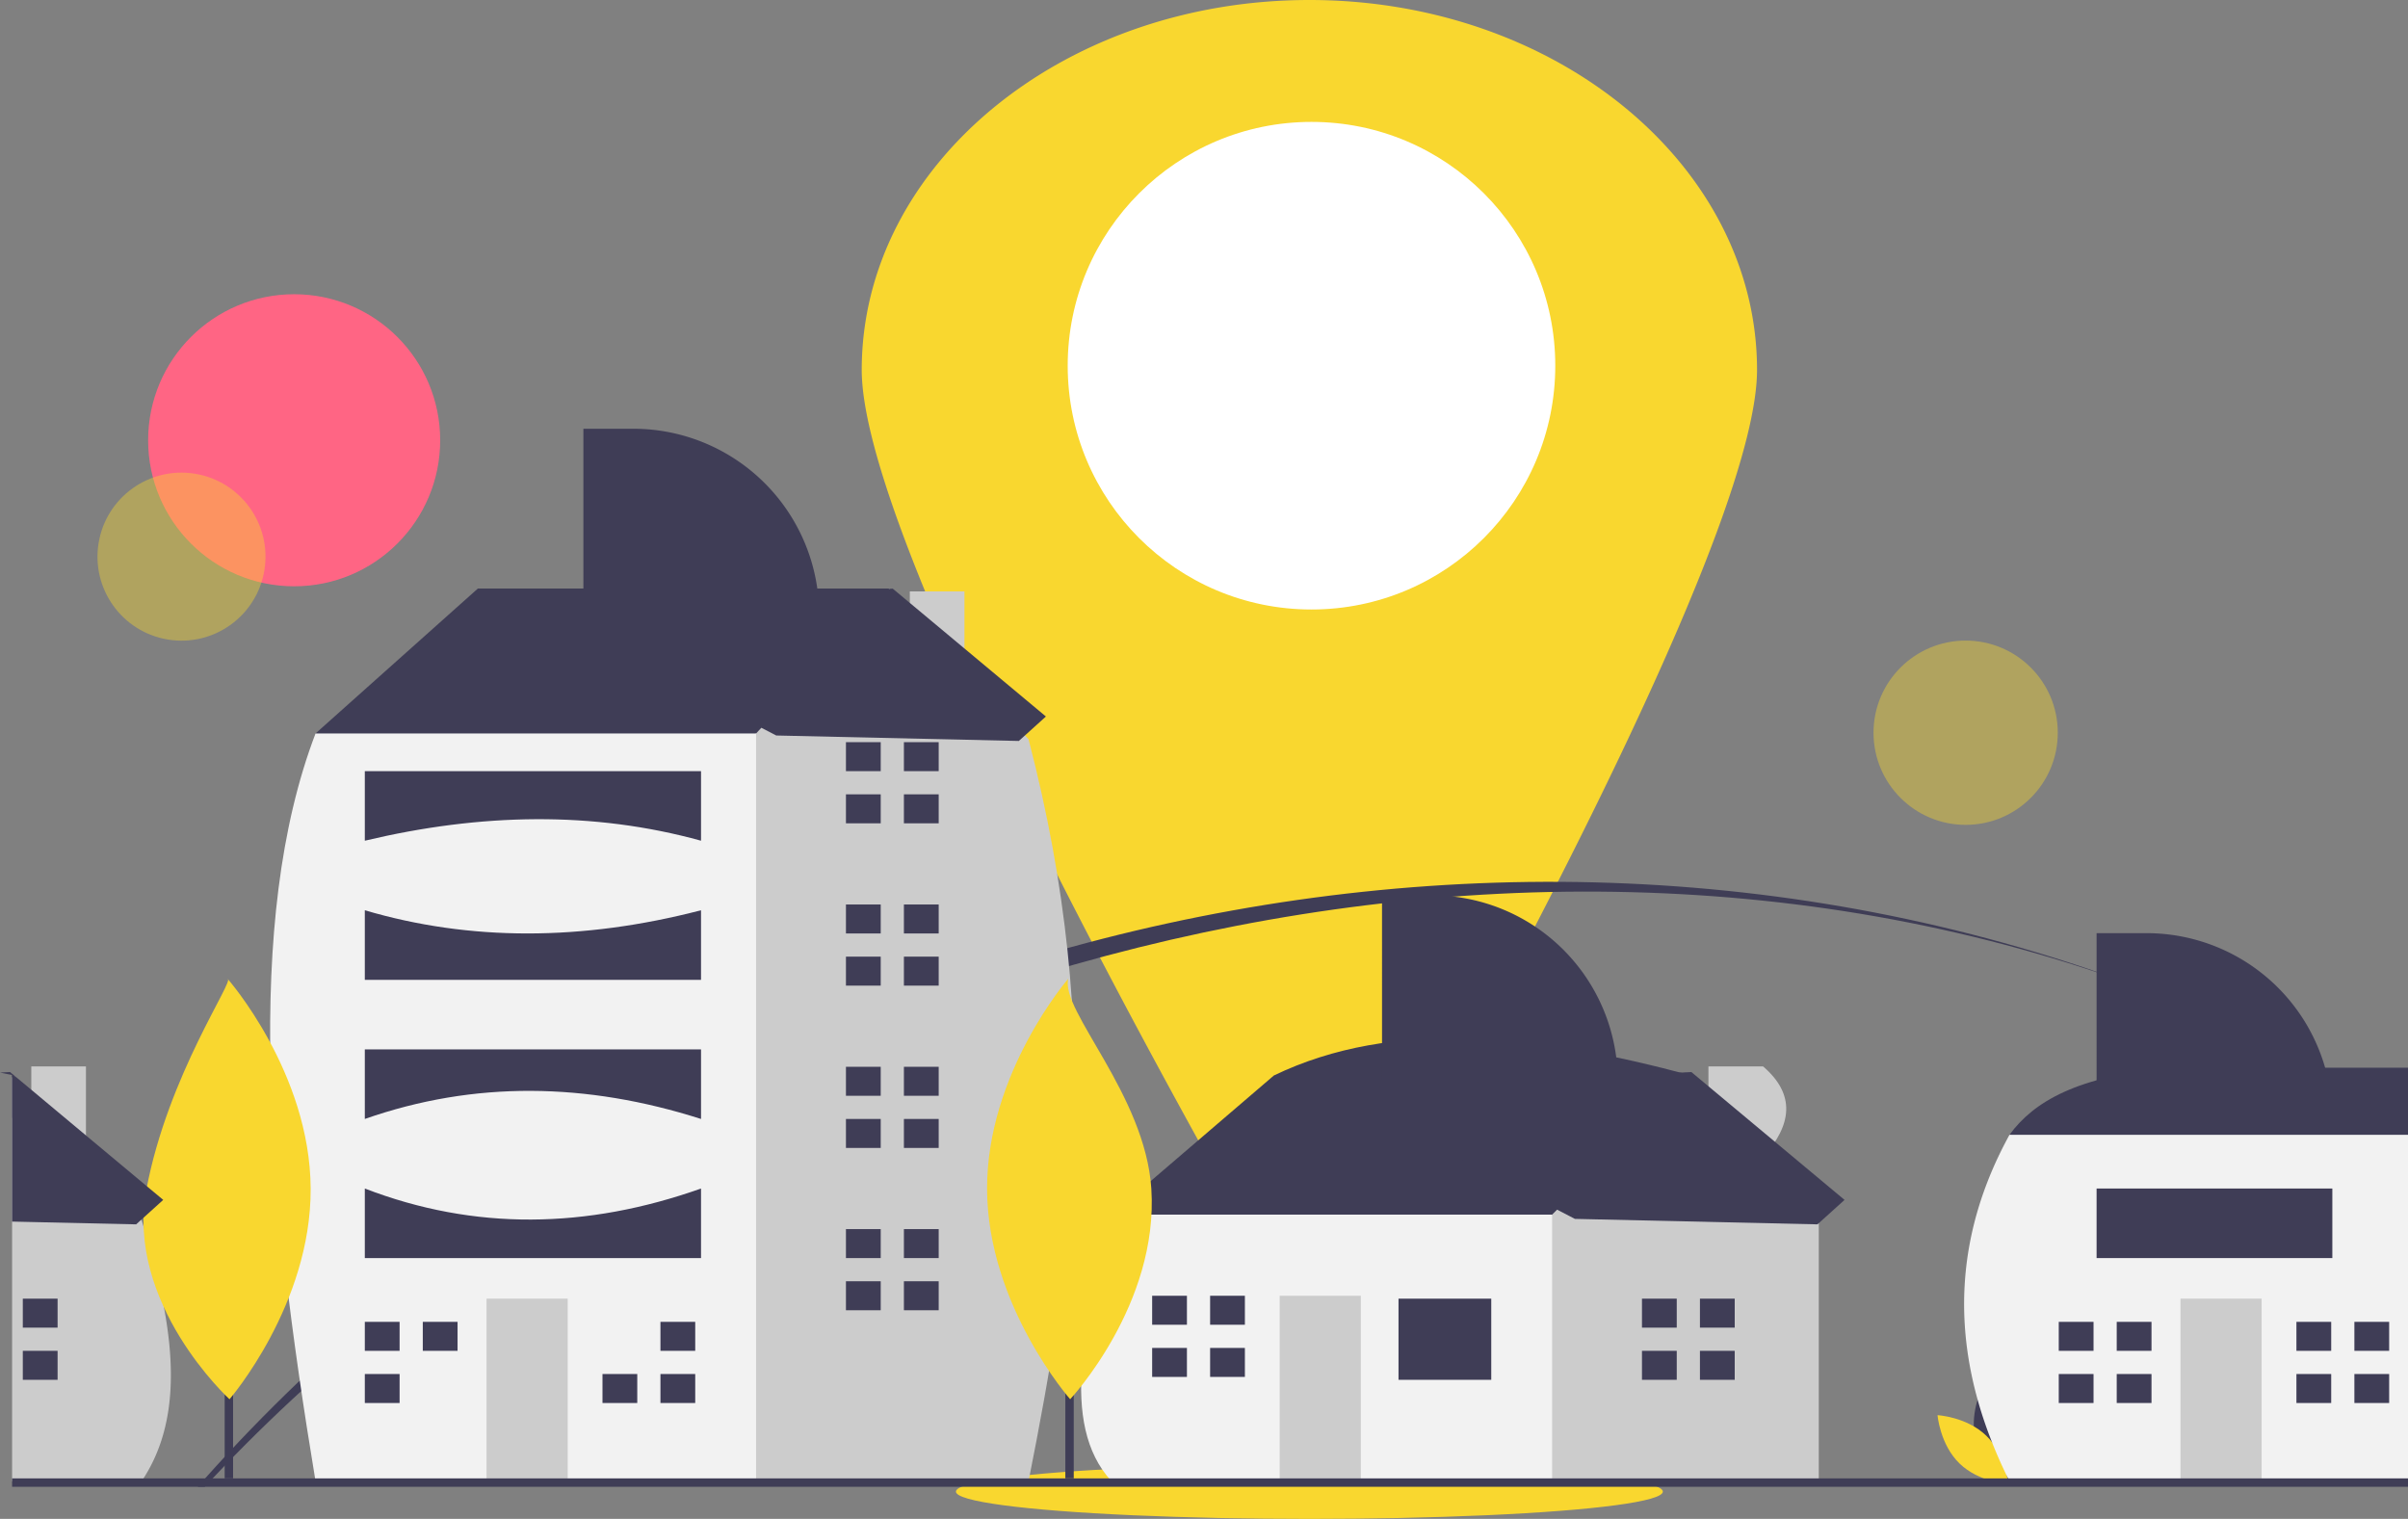 <svg xmlns="http://www.w3.org/2000/svg" data-name="Layer 1" width="572.88" height="361.347" viewBox="0 0 572.88 361.347" xmlns:xlink="http://www.w3.org/1999/xlink"><rect x="0" y="0" width="572.88" height="361.347" fill="#808080" stroke="none"/><path d="M731.572,357.326c0,34.668-54.19,136.907-85.26,192.678a24.312,24.312,0,0,1-42.48,0c-31.07-55.771-85.26-158.01-85.26-192.678,0-48.601,47.682-88,106.5-88S731.572,308.725,731.572,357.326Z" transform="translate(-313.56 -269.326)" fill="#f9d72f"/><circle cx="312.012" cy="87" r="58" fill="#fff"/><circle cx="69.982" cy="104.74" r="34.74" fill="#ff6584"/><ellipse cx="311.512" cy="354.856" rx="84.092" ry="6.492" fill="#f9d72f"/><circle cx="356.74" cy="401.758" r="19.986" transform="translate(-410.533 420.211) rotate(-80.783)" fill="#f9d72f" opacity="0.4" style="isolation:isolate"/><path d="M824.33,504.856c-157.39-59-349.35-1.48-460.18,116.18-.63.66-1.26,1.33-1.87,2h-1.69c.58-.67,1.18-1.34,1.77-2C475.49,494.426,664.9,443.966,824.33,504.856Z" transform="translate(-313.56 -269.326)" fill="#3f3d56"/><path d="M867.34,524.426a375.733,375.733,0,0,0-43.01-19.57A341.325,341.325,0,0,1,867.34,524.426Z" transform="translate(-313.56 -269.326)" fill="#3f3d56"/><circle cx="467.641" cy="174.315" r="21.92" fill="#f9d72f" opacity="0.4" style="isolation:isolate"/><path d="M783.641,612.247c1.694,6.262,7.496,10.14,7.496,10.14s3.056-6.274,1.362-12.536-7.496-10.14-7.496-10.14S781.947,605.986,783.641,612.247Z" transform="translate(-313.56 -269.326)" fill="#3f3d56"/><path d="M786.13,610.902c4.648,4.525,5.216,11.481,5.216,11.481s-6.968-.381-11.617-4.905-5.216-11.481-5.216-11.481S781.482,606.377,786.13,610.902Z" transform="translate(-313.56 -269.326)" fill="#f9d72f"/><path d="M316.92,525.182v9.66l-.48.52v-10.28C316.6,525.112,316.76,525.152,316.92,525.182Z" transform="translate(-313.56 -269.326)" fill="#3f3d56"/><path d="M347.7,621.032c-.14.23-.29.46-.44.69h-30.82v-96.06l.48-.48,4.09,4.65v-6.8h13v21.58l13.13,14.91.12.14c.16.5.31,1,.46,1.5a.035.035,0,0,0,.01.02,177.405,177.405,0,0,1,4.84,19.19C355.43,595.662,355,609.682,347.7,621.032Z" transform="translate(-313.56 -269.326)" fill="#ccc"/><rect x="5.427" y="308.953" width="8.274" height="6.895" fill="#3f3d56"/><rect x="5.427" y="321.365" width="8.274" height="6.895" fill="#3f3d56"/><path d="M582.148,565.178l-4.137-6.895,38.614-33.098c28.547-13.741,62.958-9.776,99.294,0l0,9.653-35.856,38.615-41.373,8.274Z" transform="translate(-313.56 -269.326)" fill="#3f3d56"/><path d="M733.011,544.608c6.857-7.627,7.81-14.88,0-21.577h-13v6.804l-4.092-4.65-33.098,33.098-5.517,5.516-6.895,27.582,12.412,30.339h63.437V559.662Z" transform="translate(-313.56 -269.326)" fill="#ccc"/><path d="M578.011,558.283H682.821v63.438l-104.81,0C565.331,608.002,571.918,582.997,578.011,558.283Z" transform="translate(-313.56 -269.326)" fill="#f2f2f2"/><rect x="332.715" y="308.953" width="22.065" height="19.307" fill="#3f3d56"/><rect x="304.444" y="308.263" width="19.307" height="44.13" fill="#ccc"/><polygon points="282.379 315.159 282.379 308.264 274.105 308.264 274.105 315.159 281.689 315.159 282.379 315.159" fill="#3f3d56"/><polygon points="281.689 320.675 274.105 320.675 274.105 327.571 282.379 327.571 282.379 320.675 281.689 320.675" fill="#3f3d56"/><rect x="287.895" y="308.263" width="8.274" height="6.895" fill="#3f3d56"/><rect x="287.895" y="320.675" width="8.274" height="6.895" fill="#3f3d56"/><polygon points="398.911 315.849 398.911 308.953 390.636 308.953 390.636 315.849 398.221 315.849 398.911 315.849" fill="#3f3d56"/><polygon points="398.221 321.365 390.636 321.365 390.636 328.26 398.911 328.26 398.911 321.365 398.221 321.365" fill="#3f3d56"/><rect x="404.427" y="308.953" width="8.274" height="6.895" fill="#3f3d56"/><rect x="404.427" y="321.365" width="8.274" height="6.895" fill="#3f3d56"/><polygon points="81.966 180.01 75.071 174.493 113.685 140.016 211.599 140.016 211.599 170.356 148.162 213.108 81.966 180.01" fill="#3f3d56"/><path d="M543.011,428.682V410.031h-13v4.568l-4.852-5.257-31.719,34.477-12.411,8.275-19.245,140.603,29.023,29.023,67.45,0c10.335-51.988,18.53-105.394,0-176.522Z" transform="translate(-313.56 -269.326)" fill="#ccc"/><path d="M388.63,443.819l104.81,0V621.72l-104.81,0C377.161,552.607,371.56,488.515,388.63,443.819Z" transform="translate(-313.56 -269.326)" fill="#f2f2f2"/><rect x="115.753" y="308.953" width="19.307" height="43.441" fill="#ccc"/><polygon points="95.067 321.365 95.067 314.47 86.793 314.47 86.793 321.365 94.378 321.365 95.067 321.365" fill="#3f3d56"/><polygon points="94.378 326.881 86.793 326.881 86.793 333.777 95.067 333.777 95.067 326.881 94.378 326.881" fill="#3f3d56"/><rect x="100.583" y="314.469" width="8.274" height="6.895" fill="#3f3d56"/><polygon points="150.92 326.881 143.335 326.881 143.335 333.777 151.609 333.777 151.609 326.881 150.92 326.881" fill="#3f3d56"/><rect x="157.125" y="314.469" width="8.274" height="6.895" fill="#3f3d56"/><rect x="157.125" y="326.881" width="8.274" height="6.895" fill="#3f3d56"/><polygon points="209.53 183.457 209.53 176.562 201.256 176.562 201.256 183.457 208.841 183.457 209.53 183.457" fill="#3f3d56"/><polygon points="208.841 188.974 201.256 188.974 201.256 195.869 209.53 195.869 209.53 188.974 208.841 188.974" fill="#3f3d56"/><rect x="215.047" y="176.562" width="8.274" height="6.895" fill="#3f3d56"/><rect x="215.047" y="188.973" width="8.274" height="6.895" fill="#3f3d56"/><polygon points="209.53 222.072 209.53 215.176 201.256 215.176 201.256 222.072 208.841 222.072 209.53 222.072" fill="#3f3d56"/><polygon points="208.841 227.588 201.256 227.588 201.256 234.483 209.53 234.483 209.53 227.588 208.841 227.588" fill="#3f3d56"/><rect x="215.047" y="215.176" width="8.274" height="6.895" fill="#3f3d56"/><rect x="215.047" y="227.587" width="8.274" height="6.895" fill="#3f3d56"/><polygon points="209.53 260.686 209.53 253.79 201.256 253.79 201.256 260.686 208.841 260.686 209.53 260.686" fill="#3f3d56"/><polygon points="208.841 266.202 201.256 266.202 201.256 273.097 209.53 273.097 209.53 266.202 208.841 266.202" fill="#3f3d56"/><rect x="215.047" y="253.79" width="8.274" height="6.895" fill="#3f3d56"/><rect x="215.047" y="266.202" width="8.274" height="6.895" fill="#3f3d56"/><polygon points="209.53 299.3 209.53 292.404 201.256 292.404 201.256 299.3 208.841 299.3 209.53 299.3" fill="#3f3d56"/><polygon points="208.841 304.816 201.256 304.816 201.256 311.711 209.53 311.711 209.53 304.816 208.841 304.816" fill="#3f3d56"/><rect x="215.047" y="292.404" width="8.274" height="6.895" fill="#3f3d56"/><rect x="215.047" y="304.816" width="8.274" height="6.895" fill="#3f3d56"/><path d="M400.352,452.783H480.339V469.332c-25.638-7.076-52.374-6.568-79.986,0Z" transform="translate(-313.56 -269.326)" fill="#3f3d56"/><path d="M400.352,485.881q37.447,11.033,79.986,0v16.549H400.352Z" transform="translate(-313.56 -269.326)" fill="#3f3d56"/><path d="M400.352,518.979H480.339V535.528c-27.259-8.704-53.949-9.115-79.986,0Z" transform="translate(-313.56 -269.326)" fill="#3f3d56"/><path d="M400.352,552.077c26.086,10.054,52.772,9.635,79.986,0v16.549H400.352Z" transform="translate(-313.56 -269.326)" fill="#3f3d56"/><path d="M830.24,523.326h56.2v27.08l-5.02,1.571-16.7,5.212-26.2-6.069-26.17-6.065-13.82-3.201-6.9-2.553C797.37,531.425,807.81,525.23,830.24,523.326Z" transform="translate(-313.56 -269.326)" fill="#3f3d56"/><path d="M886.44,539.301v82.421h-94.81c-.03-.051-.05-.097-.08-.148v-.005a1.265,1.265,0,0,0-.08-.167q-2.22-4.469-3.98-8.914c-9.95-25.078-8.87-49.494,4.14-73.187Z" transform="translate(-313.56 -269.326)" fill="#f2f2f2"/><rect x="518.753" y="308.953" width="19.307" height="43.441" fill="#ccc"/><polygon points="498.067 321.365 498.067 314.47 489.793 314.47 489.793 321.365 497.378 321.365 498.067 321.365" fill="#3f3d56"/><polygon points="497.378 326.881 489.793 326.881 489.793 333.777 498.067 333.777 498.067 326.881 497.378 326.881" fill="#3f3d56"/><rect x="503.583" y="314.469" width="8.274" height="6.895" fill="#3f3d56"/><rect x="503.583" y="326.881" width="8.274" height="6.895" fill="#3f3d56"/><polygon points="554.609 321.365 554.609 314.47 546.335 314.47 546.335 321.365 553.92 321.365 554.609 321.365" fill="#3f3d56"/><polygon points="553.92 326.881 546.335 326.881 546.335 333.777 554.609 333.777 554.609 326.881 553.92 326.881" fill="#3f3d56"/><rect x="560.125" y="314.469" width="8.274" height="6.895" fill="#3f3d56"/><rect x="560.125" y="326.881" width="8.274" height="6.895" fill="#3f3d56"/><path d="M812.353,491.326h11.886a44.202,44.202,0,0,1,44.202,44.202v0h-56.087Z" transform="translate(-313.56 -269.326)" fill="#3f3d56"/><path d="M452.353,371.326h11.886a44.202,44.202,0,0,1,44.202,44.202v0h-56.087Z" transform="translate(-313.56 -269.326)" fill="#3f3d56"/><path d="M642.353,482.326h11.886a44.202,44.202,0,0,1,44.202,44.202v0h-56.087Z" transform="translate(-313.56 -269.326)" fill="#3f3d56"/><rect x="498.793" y="282.751" width="56.087" height="16.549" fill="#3f3d56"/><rect x="2.88" y="351.71" width="570" height="2" fill="#3f3d56"/><rect x="53.451" y="272.705" width="2" height="79" fill="#3f3d56"/><path d="M387.469,552.099c.127,27.624-19.308,50.108-19.308,50.108s-24.889-22.782-19.769-49.928c5.15-27.301,21.199-49.992,19.308-50.108C367.7,502.171,387.341,524.475,387.469,552.099Z" transform="translate(-313.56 -269.326)" fill="#f9d72f"/><rect x="253.451" y="272.705" width="2" height="79" fill="#3f3d56"/><path d="M587.469,552.099c1.803,27.566-19.308,50.108-19.308,50.108s-19.642-22.304-19.769-49.928,19.308-50.108,19.308-50.108C565.805,509.743,586.01,529.795,587.469,552.099Z" transform="translate(-313.56 -269.326)" fill="#f9d72f"/><polygon points="125.513 144.289 212.387 140.039 248.83 170.458 242.387 176.275 184.678 174.976 125.513 144.289" fill="#3f3d56"/><path d="M352.39,554.782l-4.68,4.23-.57.51-1.19,1.08-29.51-.66v-34.86q-1.44-.315-2.88-.6l2.39-.12.49.41,4.57,3.81,13,10.86,14.52,12.12Z" transform="translate(-313.56 -269.326)" fill="#3f3d56"/><polygon points="315.513 259.289 402.387 255.039 438.83 285.458 432.387 291.275 374.678 289.976 315.513 259.289" fill="#3f3d56"/></svg>